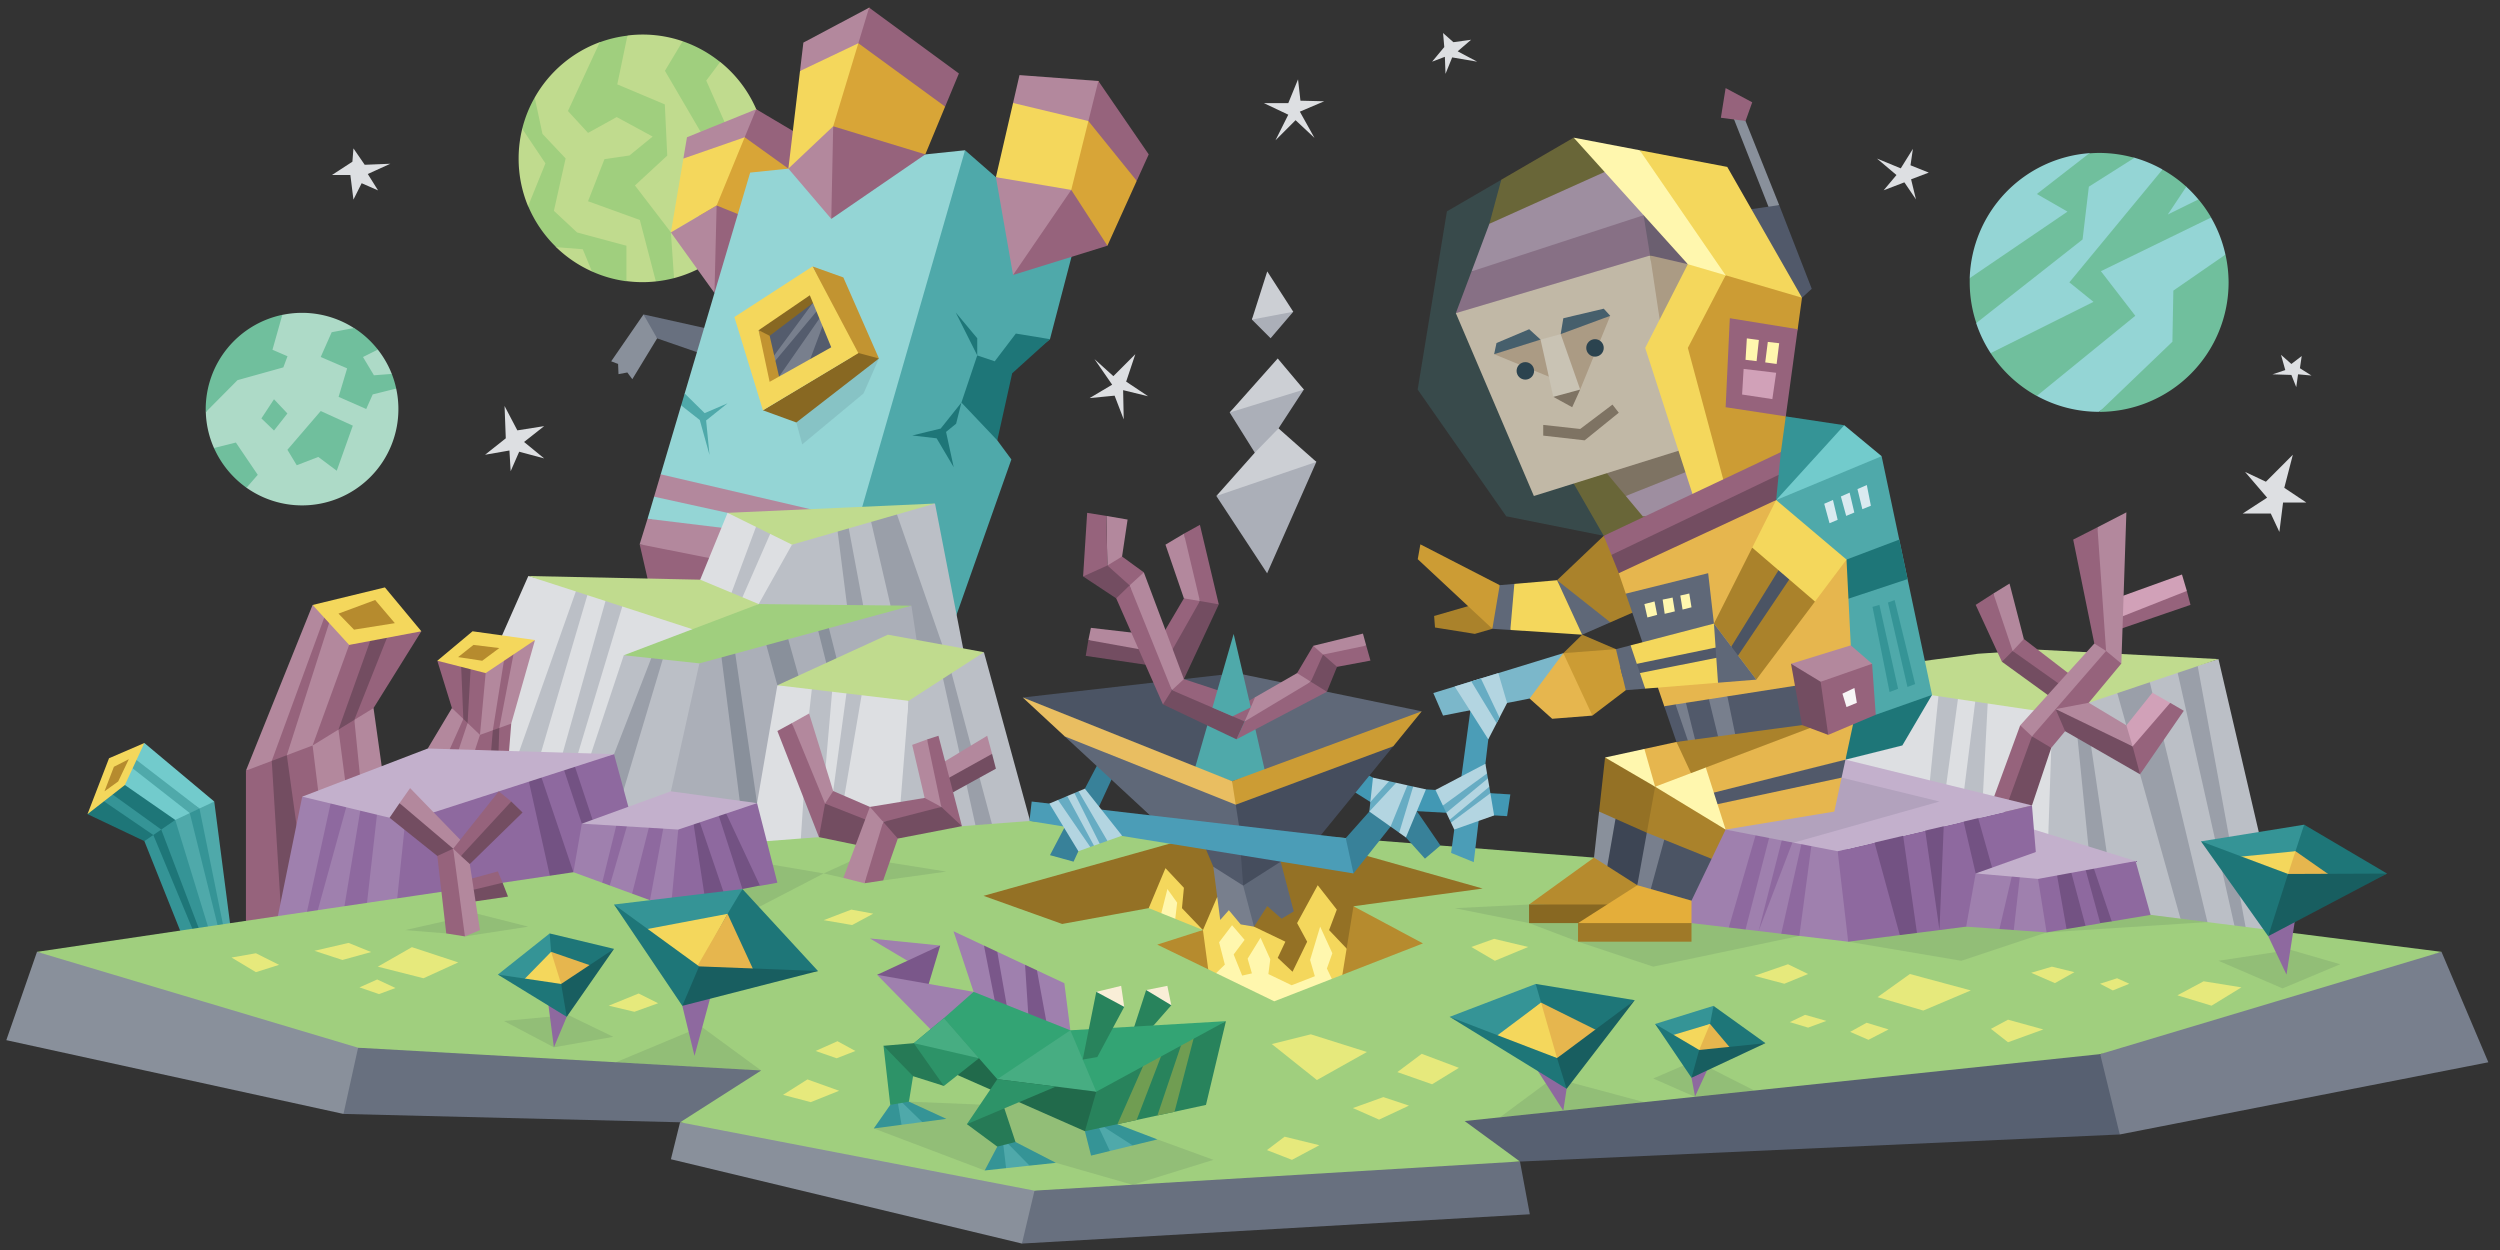 <svg xmlns="http://www.w3.org/2000/svg" viewBox="0 0 800 400"><rect x="0" y="0" width="800" height="400" fill="#333333" stroke="none"/><defs><style>.a{fill:#addac7;}.b{fill:#70bf9d;}.c{fill:#c0db8e;}.d{fill:#a0cf7e;}.e{fill:#94d5d5;}.f{fill:#dddfe2;}.g{fill:#68707f;}.h{fill:#89909b;}.i{fill:#d8a537;}.j{fill:#f4d75c;}.k{fill:#b3889d;}.l{fill:#96637c;}.bj,.m{fill:#4fa9aa;}.n{fill:#1e7678;}.o{fill:#1d2432;opacity:0.1;}.p{fill:#c29431;}.q{fill:#886822;}.r{fill:#545c6d;}.s{fill:#787f8d;}.t{fill:#bbbfc6;}.u{fill:#9a9fa9;}.v{fill:#abafb8;}.w{fill:#734d61;}.x{fill:#b68b2e;}.y{fill:#8e699f;}.z{fill:#9f80ae;}.aa{fill:#735283;}.ab{fill:#c3b0cc;}.ac{fill:#359496;}.ad{fill:#72cbcc;}.ae{fill:#947125;}.af{fill:#fff7ae;}.ag{fill:#576071;}.ah{fill:#e6e97c;}.ai{fill:#28835c;}.aj{fill:#7a578a;}.ak{fill:#216a4b;}.al{fill:#709d52;}.am{fill:#33a474;}.an{fill:#47ad82;}.ao{fill:#267a56;}.ap{fill:#2d9368;}.aq{fill:#f9eed7;}.ar{fill:#d1a1b8;}.as{fill:#e6b64e;}.at{fill:#185e60;}.au{fill:#e4ae3a;}.av{fill:#3d4554;}.aw{fill:#aa822b;}.ax{fill:#cc9c34;}.ay{fill:#5f6878;}.az{fill:#51596a;}.ba{fill:#454d5d;}.bb{fill:#4b5464;}.bc{fill:#4b9db7;}.bd{fill:#71561c;}.be{fill:#8b6651;}.bf{fill:#c3987b;}.bg{fill:#dfbda5;}.bh{fill:#e8cab6;}.bi{fill:#232a38;}.bj{opacity:0.2;}.bk{fill:#7bb7ca;}.bl{fill:#b3d5e1;}.bm{fill:#67acc3;}.bn{fill:#4298b4;}.bo{fill:#388199;}.bp{fill:#e9be61;}.bq{fill:#f7f5f6;}.br{fill:#9f7928;}.bs{fill:#d9eaf0;}.bt{fill:#cccfd4;}</style></defs><path class="a" d="M124.6,122.82l.77-3.17h0a30.87,30.87,0,0,0-4.47-7.79h0l-5.47-2.11L113.31,105h0a30.81,30.81,0,0,0-23-4.23h0L75.47,114.24l-9.61,17.62h0a30.47,30.47,0,0,0,2.61,11.5h0l5.13,2.86,5.29,9.86a30.82,30.82,0,0,0,47.89-31.75Z"/><path class="b" d="M126.78,124.33a30.84,30.84,0,0,0-1.41-4.68l-5.71.44-3.51-5.85,4.75-2.38a30.81,30.81,0,0,0-7.59-6.9l-7.17,1.35-3.51,7.93,8.45,3.64L108.35,127l8.84,3.88,2.08-4.67Z"/><polygon class="b" points="83.65 133.89 87.68 137.77 91.97 132.31 87.68 127.76 83.65 133.89"/><path class="b" d="M90.67,117.56,92,114l-4.81-2.08,3.15-11.17A30.84,30.84,0,0,0,65.83,130.9c0,.32,0,.64,0,1L76,121.65Z"/><path class="b" d="M78.89,156.08l3.59-4.14-7-10.33-7,1.75A31,31,0,0,0,78.89,156.08Z"/><polygon class="b" points="107.76 150.64 112.9 136.21 102.63 131.53 91.97 143.93 94.96 148.88 101.85 146.22 107.76 150.64"/><path class="c" d="M238.29,64.79l6-5.42a39.55,39.55,0,0,0-13.79-39.52h0l-9.52-1.57-2.52-5.08h0a39.31,39.31,0,0,0-17.64-1.84l-3.25,4.48-5.61-2.36h0a39.69,39.69,0,0,0-20.85,17.73v9.2l-4,.8a40,40,0,0,0-1.15,9.49,39.61,39.61,0,0,0,3,15.23l7.3,4,1.65,9.12h0a39.89,39.89,0,0,0,11.42,7.77l7.21-1.21,3.9,4.34a39.31,39.31,0,0,0,5.12.34,40.71,40.71,0,0,0,4.3-.23h0l1.89-5.44L215.69,89h0A39.63,39.63,0,0,0,235.25,77Z"/><path class="d" d="M200.46,78.63l-15.8-4.25-7.41-6.92L181,50.7l-7.41-7.85-2.48-11.64a39.06,39.06,0,0,0-4,10l7.43,11.07L169,65.93a39.77,39.77,0,0,0,9,13.16l8.49.67,2.93,7.1A39.18,39.18,0,0,0,200.46,90Z"/><path class="d" d="M244.25,59.37l-8.69-11.94L226,25.78l4.45-5.93a39.56,39.56,0,0,0-12-6.65l-5.67,9.46,16.77,28.67L235.25,77A39.4,39.4,0,0,0,244.25,59.37Z"/><path class="d" d="M215.69,89l-1-14.65-11.51-15,10.34-9.56-.78-16.38L197.53,27l3.25-15.59a38.85,38.85,0,0,0-8.86,2.12L181.74,35.53l6.43,7,9.17-5.07,11.5,6.24-7.41,6.05-8,1.17L188.17,64.4l16.58,6,5.13,19.66A41.07,41.07,0,0,0,215.69,89Z"/><path class="e" d="M630.31,89l6.42,4.11-4.35,10.3A41.09,41.09,0,0,0,637,113l17.14,2.47-2.39,11.2a41.19,41.19,0,0,0,19.94,5.11h0l27-19.28,13.44-31.07h0a41.3,41.3,0,0,0-4.62-11.87l-4.26-1.44.2-4.35a40.22,40.22,0,0,0-3.88-4.06l-7.22.48-.41-6h0a41.39,41.39,0,0,0-9-3.74h0l-10.21,1.4-4.25-2.83h0A41.41,41.41,0,0,0,630.31,89Z"/><path class="b" d="M651.77,126.71l31.52-25.66-11-14.27L707.56,69.6a40.37,40.37,0,0,0-4.06-5.79l-9.81,4.84,5.93-8.9a41.44,41.44,0,0,0-7.63-5.5l-29.8,36.1,7.72,6.24L637,113A41.51,41.51,0,0,0,651.77,126.71Z"/><path class="b" d="M668.43,59.74,683,50.51a41.6,41.6,0,0,0-11.29-1.57c-1.07,0-2.12.06-3.17.14l-16.75,13,9.8,5.64L630.31,89c0,.46,0,.91,0,1.37a41.33,41.33,0,0,0,2.11,13l34-26.74Z"/><path class="b" d="M713.15,90.38a41.51,41.51,0,0,0-1-8.91L695.47,93l-.3,16.35-23.41,22.45A41.44,41.44,0,0,0,713.15,90.38Z"/><polygon class="f" points="415.37 25.39 412.25 33 404.44 33 412.25 36.7 408.15 44.9 414.58 38.46 420.63 44.12 415.95 35.73 423.75 32.41 416.14 32.22 415.37 25.39"/><polygon class="f" points="461.78 10.57 462.17 15.06 458.27 19.74 462.36 18.18 462.56 23.64 464.7 18.37 472.7 19.74 466.46 16.42 470.75 12.72 465.09 13.5 461.78 10.57"/><polygon class="f" points="612.13 47.63 608.24 53.87 600.63 50.74 606.87 56.01 602.77 60.89 609.4 58.35 613.11 63.81 611.55 57.38 617.21 55.23 611.36 52.89 612.13 47.63"/><polygon class="f" points="725.09 154.15 733.71 145.52 730.97 156.11 738.02 160.81 730.58 160.81 729.4 170.22 726.65 164.34 717.64 164.34 725.48 159.25 718.42 151.01 725.09 154.15"/><polygon class="f" points="733.24 116.47 736.55 113.93 735.97 117.83 739.67 120.17 735.38 119.78 734.8 123.88 733.24 119.98 727.19 119.78 731.29 118.42 729.92 113.54 733.24 116.47"/><polygon class="f" points="161.85 140.26 161.46 129.92 165.55 137.72 174.13 136.36 167.7 141.43 174.13 146.69 166.14 144.55 163.41 150.79 163.02 144.16 155.22 145.52 161.85 140.26"/><polygon class="f" points="113.1 47.48 116.71 52.73 124.91 52.4 117.69 55.68 120.98 60.93 115.73 58.63 113.1 63.88 112.12 56.01 106.21 56.01 112.77 51.75 113.1 47.48"/><polygon class="f" points="356.28 120.37 363.3 113.34 360.37 122.12 367.39 126.8 359.4 124.85 359.59 134.21 356.67 126.61 348.67 127.39 355.89 123.1 350.23 114.91 356.28 120.37"/><polygon class="g" points="228.63 105.67 205.92 100.62 207.22 105.67 210.28 108.28 228.63 114.63 228.63 105.67"/><polygon class="h" points="205.92 100.62 195.58 115.62 197.79 116.47 197.92 119.72 200.75 119.19 202.34 121.34 210.28 108.28 205.92 100.62"/><polygon class="i" points="252.28 45.09 241.99 34.95 228.34 49.77 223.18 71.03 245.22 78.63 254.82 62.64 252.28 45.09"/><polygon class="j" points="241.99 34.95 218.68 50.74 214.69 74.38 229.32 65.76 241.99 34.95"/><polygon class="k" points="219.83 43.92 241.99 34.95 242.78 40.41 238.3 43.92 218.68 50.74 219.83 43.92"/><polygon class="l" points="241.99 34.95 253.72 41.9 258.02 45.87 252.28 53.96 238.3 43.92 241.99 34.95"/><polygon class="k" points="214.69 74.38 228.63 93.75 231.66 74.38 229.32 65.76 214.69 74.38"/><polygon class="l" points="229.32 65.76 247.72 73.17 228.63 93.75 229.32 65.76"/><polygon class="l" points="204.69 174.16 212.97 210.14 244.12 204.47 242.26 176.53 204.69 174.16"/><polygon class="m" points="308.82 48.08 343.81 78.63 335.99 108.53 323.05 118.67 314.86 124.07 319.13 140.91 323.64 147.02 304 202.66 296.55 198.5 269.87 183.16 285.94 89.33 308.82 48.08"/><polygon class="e" points="240.05 55.23 219.1 125.91 219.28 128.46 217.97 129.73 211.43 151.78 212.62 156.25 209.31 158.94 207.22 166 269.87 183.16 308.82 48.08 240.05 55.23"/><polygon class="k" points="207.22 166 234.98 169.38 231.73 179.52 204.69 174.16 207.22 166"/><polygon class="k" points="209.31 158.94 232.82 164.11 274.21 172.76 274.67 166.52 211.43 151.78 209.31 158.94"/><polygon class="n" points="335.99 108.53 325.07 106.74 318.31 115.62 312.72 113.73 312.72 108.24 305.83 99.99 312.72 113.73 307.65 128.82 301.02 137.14 291.92 139.35 299.72 140.26 305.18 149.49 302.74 138.21 305.96 135.58 307.65 128.82 319.13 140.91 323.9 119.45 335.99 108.53"/><polygon class="j" points="256 22.72 252.28 53.96 268.39 45.73 280.67 21.69 278.12 2.45 256 22.72"/><polygon class="i" points="278.12 2.45 302.44 34.11 296.1 49.4 276.63 50.74 266.62 40.41 278.12 2.45"/><polygon class="j" points="318.69 56.7 324.18 32.95 351.47 25.92 354.03 41.19 342.11 68.87 318.69 56.7"/><polygon class="i" points="351.47 25.92 363.75 57.88 354.37 78.63 342.8 73.43 342.8 60.77 351.47 25.92"/><polygon class="k" points="257.08 13.63 278.12 2.45 280.67 10.25 274.67 13.84 256 22.72 257.08 13.63"/><polygon class="l" points="278.12 2.45 306.85 23.51 302.44 34.11 274.67 13.84 278.12 2.45"/><polygon class="k" points="326.24 24.03 351.47 25.92 353.03 35.21 348.28 38.73 324.18 32.95 326.24 24.03"/><polygon class="l" points="351.47 25.92 367.59 49.4 363.75 57.88 348.28 38.73 351.47 25.92"/><polygon class="k" points="252.28 53.96 266.01 70.05 271.12 53.96 266.62 40.41 252.28 53.96"/><polygon class="l" points="296.1 49.4 266.01 70.05 266.62 40.41 296.1 49.4"/><polygon class="k" points="318.69 56.7 324.18 87.99 341.46 76.58 342.8 60.77 318.69 56.7"/><polygon class="l" points="342.8 60.77 324.18 87.99 354.37 78.63 342.8 60.77"/><polygon class="m" points="219.1 125.91 225.49 132.2 232.82 129.06 225.96 134.54 227.05 145.59 223.93 134.41 217.97 129.73 219.1 125.91"/><polygon class="o" points="281.26 114.71 276.33 125.91 256.71 142.21 254.82 135.19 260.02 125.91 281.26 114.71"/><polygon class="p" points="260.02 85.26 269.87 88.78 281.26 114.71 272.72 114.36 267.74 102.62 260.02 85.26"/><polygon class="q" points="281.26 114.71 254.82 135.19 244.12 131.29 274.67 112.95 281.26 114.71"/><polygon class="r" points="240.4 105.13 260.13 91.66 268.39 111.71 244.63 125.02 240.4 105.13"/><polygon class="s" points="261.69 94.82 245.22 117.15 245.4 118.67 262.71 97.94 261.69 94.82"/><polygon class="s" points="249.3 120.5 263.56 99.99 264.13 101.94 256.86 121.34 249.3 120.5"/><polygon class="q" points="246.29 107.46 261.79 95.7 259.16 92.97 245.7 100.21 242.78 105.67 244.12 108.28 246.29 107.46"/><polygon class="p" points="242.78 105.67 246.29 107.46 249.69 122.19 245.02 123.58 242.78 105.67"/><path class="j" d="M260,85.26l-25,16.19,9.14,29.84L274.67,113Zm-17.24,20.41,16.38-11.18L266,111.13l-19.72,11.06Z"/><polygon class="f" points="232.82 164.11 224.06 185.5 216 201.59 242.26 202.01 253.43 195.06 256.72 171.46 232.82 164.11"/><polygon class="t" points="299.2 161.13 310.4 218.8 266.62 222.36 242.26 202.01 242.78 193.3 253.43 174.29 266.62 166.52 299.2 161.13"/><polygon class="t" points="243.17 165.22 230.56 199.15 232.82 202.01 247.72 167.95 243.17 165.22"/><polygon class="u" points="267.74 167.69 274.68 222.36 280.67 217.48 271.12 166.52 267.74 167.69"/><polygon class="u" points="278.12 164.24 289.79 214.57 303.88 213.09 286.85 164.11 278.12 164.24"/><polygon class="c" points="232.82 164.11 299.2 161.13 253.43 174.29 232.82 164.11"/><polygon class="f" points="578.01 216.52 639.45 219.53 666.67 223.24 671.55 315.01 603.8 295.17 553.7 283.13 578.01 216.52"/><polygon class="t" points="603.8 217.23 601.2 233.44 595.17 235.21 599.62 218.56 603.8 217.23"/><polygon class="t" points="620.62 219.61 612.88 296.22 616.75 295.54 626.98 220.46 620.62 219.61"/><polygon class="t" points="632.43 221.69 623.28 294.44 630.28 292.29 633.24 279.43 636.27 221.05 632.43 221.69"/><polygon class="t" points="658.03 228.38 676.55 221.09 709.91 210.91 732.38 307.34 654.03 309.23 656.4 239.32 658.03 228.38"/><polygon class="u" points="676.98 219.82 707.1 327.3 714.13 327.3 687.65 217.1 676.98 219.82"/><polygon class="u" points="696.77 214.92 716.9 304.59 719.86 303.57 703.01 211.76 696.77 214.92"/><polygon class="u" points="663.42 222.34 673.95 327.28 681.37 321.82 666.61 221.53 663.42 222.34"/><polygon class="c" points="578.01 216.52 632.94 209.2 652.37 207.9 709.91 210.91 658.03 228.38 578.01 216.52"/><polygon class="f" points="169.06 184.33 230.56 199.15 200.65 272.87 134.74 261.95 169.06 184.33"/><polygon class="t" points="185.05 187.06 147.22 293.93 157.36 294.32 188.95 187.06 185.05 187.06"/><polygon class="t" points="194.8 188.62 165.94 291.2 170.23 290.03 200.65 189.01 194.8 188.62"/><polygon class="c" points="169.06 184.33 224.06 185.5 242.78 193.3 225.62 202.66 169.06 184.33"/><polygon class="t" points="199.61 209.68 175.17 283.27 207.68 286.39 225.36 254.67 230.56 207.86 199.61 209.68"/><polygon class="v" points="223.8 212.28 240.05 201.59 291.66 193.82 303.88 275.21 210.28 290.55 214.69 253.22 223.8 212.28"/><polygon class="u" points="208.97 209.16 196.49 241.34 179.85 284.05 189.73 285.61 212.62 209.16 208.97 209.16"/><polygon class="h" points="230.56 207.86 238.36 269.23 242.26 257.01 234.98 207.08 230.56 207.86"/><polygon class="h" points="244.12 202.4 248.76 219.29 266.96 273.65 271.12 271.83 251.16 200.71 244.12 202.4"/><polygon class="h" points="260.98 198.5 277.62 264.81 281.26 264.29 264.62 198.5 260.98 198.5"/><polygon class="d" points="199.61 209.68 242.78 193.3 291.66 193.82 223.8 212.28 199.61 209.68"/><polygon class="f" points="248.76 219.29 242.26 257.01 237.58 280.47 287.58 281.53 290.77 224.26 278.87 215.41 248.76 219.29"/><polygon class="t" points="290.77 224.26 290.77 215.41 314.86 208.7 331.88 270.92 285.94 284.49 290.77 224.26"/><polygon class="t" points="260.06 218.16 258.91 228.31 255.77 275.89 262.28 267.6 266.62 217.31 260.06 218.16"/><polygon class="t" points="271.51 217.1 266.62 253.13 264.18 275.25 266.62 275.73 276.63 217.1 271.51 217.1"/><polygon class="u" points="300.87 213.09 313.27 269.16 318.69 268.42 303.88 213.09 300.87 213.09"/><polygon class="c" points="248.76 219.29 284.12 203.1 314.86 208.7 290.77 224.26 248.76 219.29"/><polygon class="l" points="139.94 211.44 144.62 226.58 153.59 242.59 159.31 223.2 157.07 211.44 139.94 211.44"/><polygon class="k" points="155.41 215.39 157.71 209.88 171.2 204.81 163.6 231.55 159.31 237.76 153.59 235.16 155.41 215.39"/><polygon class="k" points="144.62 226.58 136.88 239.52 149.63 247.28 156.61 242.59 153.59 235.16 144.62 226.58"/><polygon class="l" points="163.6 231.55 162.39 246.6 149.63 247.28 153.59 235.16 163.6 231.55"/><polygon class="w" points="147.5 211.44 148.26 230.06 148 232.4 149.63 231.37 150.63 213.39 147.5 211.44"/><polygon class="l" points="148.26 230.06 142.15 243.71 145.01 245.2 149.63 231.37 148.26 230.06"/><polygon class="l" points="161.85 207.73 157.71 233.67 159.31 236.58 159.78 232.93 164.77 207.05 161.85 207.73"/><polygon class="w" points="157.71 233.67 156.61 246.91 159.31 247.28 159.78 232.93 157.71 233.67"/><polygon class="j" points="139.94 211.44 151.22 202.01 171.2 204.81 155.41 215.39 139.94 211.44"/><polygon class="x" points="146.6 210.27 151.51 206.37 159.78 207.38 154.31 211.44 146.6 210.27"/><polygon class="k" points="100.03 193.59 78.7 246.6 105.32 246.6 111.73 220.86 114.85 203.73 100.03 193.59"/><polygon class="l" points="111.73 206.37 100.03 238.55 109.97 238.55 119.53 226.58 134.83 202.01 124.21 199.05 111.73 206.37"/><polygon class="l" points="78.7 246.6 78.7 303.64 118.49 298.7 100.03 238.55 78.7 246.6"/><polygon class="k" points="119.53 226.58 129.67 298.7 108.31 305.66 100.03 238.55 119.53 226.58"/><polygon class="l" points="104.22 196.36 86.96 243.49 88.59 246.6 91.78 241.66 105.32 199.37 104.22 196.36"/><polygon class="w" points="118.46 205.1 108.31 233.46 111.73 236.58 113.39 230.35 124.66 202.01 118.46 205.1"/><polygon class="w" points="86.96 243.49 90.67 303.64 100.03 300.99 91.78 241.66 86.96 243.49"/><polygon class="l" points="108.31 233.46 116.58 296.53 120.05 296.27 113.39 230.35 108.31 233.46"/><polygon class="j" points="100.03 193.59 123.17 187.97 134.83 202.01 111.73 206.37 100.03 193.59"/><polygon class="x" points="108.31 196.36 120.05 192 126.35 199.41 113.29 201.49 108.31 196.36"/><polygon class="y" points="196.49 241.34 126.35 255.34 109.91 300.43 206.7 278.85 196.49 241.34"/><polygon class="z" points="126.35 294.81 129.67 262.89 127.85 252.37 96.71 254.93 86.96 302.74 126.35 294.81"/><polygon class="y" points="106.27 254.93 96.71 298.7 99.64 298.7 111.73 254.93 106.27 254.93"/><polygon class="y" points="116.02 254.93 108.31 301.53 116.02 301.53 121.28 254.93 116.02 254.93"/><polygon class="aa" points="168.28 245.76 178.23 290.51 183.49 279.11 171.2 242.64 168.28 245.76"/><polygon class="aa" points="179.56 243.62 186.19 263.57 192.7 285.61 197.07 284.7 183.08 242.64 179.56 243.62"/><polygon class="ab" points="96.71 254.93 136.88 239.52 196.49 241.34 129.67 262.89 96.71 254.93"/><polygon class="m" points="74.03 298.7 68.56 256.49 50.88 260.52 65.05 298.7 74.03 298.7"/><polygon class="ac" points="56.08 262.38 46.2 262.38 46.2 269.16 59.98 303.64 67.52 299.65 56.08 262.38"/><polygon class="n" points="56.08 262.38 51.66 253.23 39.38 245.2 28 260.52 46.2 269.16 56.08 262.38"/><polygon class="ad" points="68.56 256.49 46.2 237.76 40.78 243.88 39.96 251.2 56.08 262.38 68.56 256.49"/><polygon class="ac" points="71.94 298.7 63.83 258.72 61.02 257.01 60.73 260.18 70.52 299.65 71.94 298.7"/><polygon class="m" points="63.83 258.72 42.95 242.64 42.04 245.56 60.73 260.18 63.83 258.72"/><polygon class="n" points="65.31 301.53 51.6 265.46 49.06 264.12 49.06 267.2 63.36 301.53 65.31 301.53"/><polygon class="ac" points="51.6 265.46 34.63 253.23 32.03 255.58 49.06 267.2 51.6 265.46"/><polygon class="j" points="46.2 237.76 34.89 242.64 28 260.52 39.96 251.2 46.2 237.76"/><polygon class="x" points="36.45 245.37 41.23 242.93 37.82 250.07 33.43 253.23 36.45 245.37"/><polygon class="ae" points="304.4 288.08 367.78 267.6 434.67 270.92 484.6 284.57 449.3 291.2 469.38 305.63 407.18 327.67 363.3 305.24 373.83 297.63 362.71 294.51 333.85 303.48 304.4 288.08"/><polygon class="j" points="367.59 290.61 372.95 277.81 378.85 284.09 378.23 290.61 384.94 297.63 389.51 287.01 393.39 290.03 397.49 292.42 398.79 290.51 401.28 296.53 411.32 301.34 408.87 306.51 413.61 310.96 418.29 301.34 415.07 295.39 421.67 283.27 427.78 291.07 425.31 297.63 434.02 306.8 429.65 315.64 407.18 327.67 369.15 307.19 367.59 290.61"/><polygon class="af" points="384.46 315.96 391.95 308.68 390.11 301.53 394.26 296.07 398.27 300.75 394.77 305.43 397.49 312.19 400.61 311.48 399.24 306.78 403.37 300.07 406.49 306.96 405.88 311.7 413.32 315.28 420.75 312.39 419.23 307.19 422.45 296.53 426.35 305.04 424.61 309.92 428.54 318.22 406.72 325.39 384.46 315.96"/><polygon class="af" points="370.66 296.01 373.57 284.49 376.69 288.86 375.78 296.53 370.66 296.01"/><polygon class="x" points="384.94 297.63 388.06 320.84 370.71 320.45 362.32 298.02 384.94 297.63"/><polygon class="x" points="433.11 290.03 428.24 320.06 459.63 309.14 459.24 295.68 433.11 290.03"/><polygon class="h" points="217.62 359.13 214.69 370.96 327.02 397.94 338.53 385.39 334.04 369.01 217.62 359.13"/><polygon class="h" points="11.84 304.59 2.02 332.85 109.91 356.46 121.87 342.55 122.13 325.39 11.84 304.59"/><polygon class="g" points="114.59 335.27 109.91 356.46 217.62 359.13 259.42 352.69 258.12 332.93 191.29 328.51 114.59 335.27"/><polygon class="g" points="486.39 371.7 489.54 388.57 327.02 397.94 331.03 381.04 367.59 369.07 486.39 371.7"/><polygon class="ag" points="672.07 337.35 604.98 330.07 461.97 356.33 469.25 363.87 486.39 371.7 678.33 363.03 680.91 346.71 672.07 337.35"/><polygon class="s" points="781.28 304.59 796.27 339.93 678.33 363.03 672.07 337.35 703.27 322.53 781.28 304.59"/><path class="d" d="M781.28,304.59l-93.09-11.83L510.08,274.43l-79.44-6.24-101.21-5.48-101.86,7.82-44.08,8.58L11.84,304.59l102.75,30.68,129,7.28-25.94,16.58L331,381l155.36-9.33-17.68-12.94,203.36-21.41ZM433.11,290l22.23,11.89-47.58,18.53-37.44-18.14,14.62-4.68-17.35-7-27.7,5.07-25.15-9,62.6-17.55,57.72,4.1,39.39,11.11Z"/><polygon class="ah" points="100.61 304.26 111.53 301.73 118.75 304.65 109.58 307.19 100.61 304.26"/><polygon class="ah" points="115.04 315.96 120.7 313.43 126.55 316.16 121.28 318.11 115.04 315.96"/><polygon class="ah" points="120.89 309.33 131.81 303.09 146.63 307.97 135.52 313.04 120.89 309.33"/><polygon class="ah" points="74.09 306.41 81.89 305.04 89.3 308.75 81.89 311.09 74.09 306.41"/><polygon class="ah" points="194.8 321.82 204.36 317.92 210.6 321.04 203 323.77 194.8 321.82"/><polygon class="ah" points="432.92 354.58 442.67 351.07 450.86 353.8 441.3 358.28 432.92 354.58"/><polygon class="ah" points="447.15 343.07 454.95 337.22 466.85 341.71 458.27 346.97 447.15 343.07"/><polygon class="ah" points="406.98 334.1 419.46 330.98 437.4 336.64 421.41 345.61 406.98 334.1"/><polygon class="ah" points="405.42 368.03 411.07 363.74 422.19 366.47 413.42 371.15 405.42 368.03"/><polygon class="ah" points="561.43 312.26 572.16 308.56 578.59 311.68 570.99 314.8 561.43 312.26"/><polygon class="ah" points="572.74 327.08 577.62 324.74 584.44 326.69 578.59 328.84 572.74 327.08"/><polygon class="ah" points="600.82 319.08 611.16 311.68 630.66 316.94 615.45 323.38 600.82 319.08"/><polygon class="ah" points="592.05 330.2 597.31 327.28 604.33 329.42 597.9 332.74 592.05 330.2"/><polygon class="ah" points="637.1 329.23 642.56 326.3 653.87 329.42 642.56 333.52 637.1 329.23"/><polygon class="ah" points="649.97 311.29 656.6 309.33 663.81 311.09 657.57 314.6 649.97 311.29"/><polygon class="ah" points="672 314.8 677.47 313.04 681.37 314.8 676.1 316.94 672 314.8"/><polygon class="ah" points="696.77 318.5 705.16 314.01 717.25 315.96 707.69 321.82 696.77 318.5"/><polygon class="ah" points="470.81 303.03 478.1 300.43 489.02 303.03 478.36 307.45 470.81 303.03"/><polygon class="ah" points="263.58 294.45 272.42 291.07 279.44 292.37 272.68 296.01 263.58 294.45"/><polygon class="ah" points="250.58 350.35 258.38 345.41 268.52 349.05 259.42 352.69 250.58 350.35"/><polygon class="ah" points="260.98 336.31 268 333.19 273.72 336.31 267.74 338.65 260.98 336.31"/><polygon class="o" points="465.5 290.61 489.3 295.39 504.97 301.34 529.03 309.33 575.79 299.49 580.05 296.22 591.42 301.34 627.61 307.45 654.91 298.37 706.38 295.07 688.19 292.76 627.61 278.91 516.96 279.67 489.3 289.44 465.5 290.61"/><polygon class="o" points="732.92 303.94 748.86 308.56 730.41 316.29 709.91 307.45 732.92 303.94"/><polygon class="o" points="529.03 345.12 542.41 351 561.43 349 542.41 339.35 529.03 345.12"/><polygon class="o" points="479.92 357.58 497.06 344.89 526.2 352.71 479.92 357.58"/><polygon class="o" points="315.1 374.55 324.96 370.13 337.88 372.1 362.45 379.15 388.3 371.15 370.37 364.61 354.03 364.61 348.28 355.56 327.28 350.88 317.19 353.61 290.86 352.53 279.61 361.1 315.1 374.55"/><polygon class="o" points="161.24 326.72 181.77 324.78 196.23 331.78 177.25 335.14 161.24 326.72"/><polygon class="o" points="197.07 339.93 224.41 328.51 243.56 342.55 197.07 339.93"/><polygon class="o" points="129.67 297.63 152.79 292.42 169.06 296.53 148.78 299.65 145.89 296.53 142.8 298.7 129.67 297.63"/><polygon class="o" points="238.62 275.25 263.58 279.5 241 291.2 214.69 290.51 220.31 280.39 238.62 275.25"/><polygon class="o" points="263.58 279.5 269.87 280.93 276.24 278.33 282.62 281.73 302.84 278.91 274.67 274.43 263.58 279.5"/><polygon class="ai" points="361.58 332.76 366.77 316.81 372.03 317.39 374.82 321.68 365.57 332.21 361.58 332.76"/><polygon class="z" points="342.51 329.69 340.59 314.62 331.83 310.52 329.46 311.44 328.02 308.73 319.13 304.57 316.51 306.51 314.86 302.57 305.12 298 311.55 317.39 328.47 330.18 342.51 329.69"/><polygon class="aj" points="328.02 308.73 329.46 331.04 335.73 331.78 331.83 310.52 328.02 308.73"/><polygon class="aj" points="314.86 302.57 319.13 324.26 323.05 326.77 319.13 304.57 314.86 302.57"/><polygon class="z" points="300.87 302.57 278.37 300.3 293.37 309.22 300.87 302.57"/><polygon class="aj" points="280.67 311.94 300.87 302.57 296.11 318.47 280.67 311.94"/><polygon class="z" points="311.55 317.39 280.67 311.94 299.75 331.41 311.55 317.39"/><polygon class="ac" points="284.88 353.57 279.61 361.1 288.49 359.93 290.38 357.86 295.1 359.06 302.84 358.04 290.86 352.53 288.49 351.2 284.88 353.57"/><polygon class="m" points="288.49 359.93 287.03 351.2 295.1 359.06 288.49 359.93"/><polygon class="ac" points="347.17 361.99 349.14 369.79 355.16 368.32 356.63 365.81 362.45 366.54 370.37 364.61 357.59 359.73 353.92 358.69 347.17 361.99"/><polygon class="m" points="362.45 366.54 350.81 359.06 355.16 368.32 362.45 366.54"/><polygon class="ac" points="319.13 366.92 315.1 374.55 321.95 373.81 323.64 371.08 329.46 373 337.88 372.1 324.96 365.44 320.81 364.21 319.13 366.92"/><polygon class="m" points="320.81 364.21 321.95 373.81 329.46 373 320.81 364.21"/><polygon class="ai" points="392.3 326.77 385.91 353.57 347.17 361.99 344.55 347.02 392.3 326.77"/><polygon class="ak" points="350.81 349.34 347.17 361.99 305.72 343.71 302.05 325.79 323.05 339.06 350.81 349.34"/><polygon class="al" points="367.61 337.02 357.59 359.73 363.73 358.39 373.55 332.76 367.61 337.02"/><polygon class="al" points="379.1 331.04 370.37 356.95 375.85 355.76 382.64 329.69 379.1 331.04"/><polygon class="am" points="392.3 326.77 342.51 329.69 311.55 317.39 302.05 325.79 303.48 332.76 313.27 338.64 319.13 345.34 337.57 343.32 350.81 349.34 392.3 326.77"/><polygon class="an" points="342.51 329.69 350.81 349.34 319.13 345.34 342.51 329.69"/><polygon class="ao" points="309.41 359.73 319.13 366.92 324.96 365.44 320.24 351.2 309.41 359.73"/><polygon class="ap" points="337.88 347.71 309.41 359.73 319.13 345.34 337.88 347.71"/><polygon class="ap" points="302.05 325.79 313.27 338.64 302.05 347.5 295.51 343.32 292.18 344.38 290.86 352.53 284.88 353.57 282.72 334.65 288.94 336.1 292.41 333.82 302.05 325.79"/><polygon class="an" points="313.27 338.64 292.41 333.82 302.05 325.79 313.27 338.64"/><polygon class="ao" points="302.05 347.5 292.41 333.82 282.72 334.65 292.18 344.38 302.05 347.5"/><polygon class="ai" points="346.47 339.06 350.81 317.39 357.59 317.39 359.75 322.2 351.13 338.26 346.47 339.06"/><polygon class="aq" points="350.81 317.39 359.75 322.2 358.77 315.47 350.81 317.39"/><polygon class="aq" points="366.77 316.81 374.82 321.68 373.55 315.47 366.77 316.81"/><polygon class="z" points="183.49 279.11 192.7 282.47 194.54 281.77 195.12 283.36 202.27 285.97 205.34 283.36 207.99 288.06 214.69 290.51 223.41 274.82 218.34 260 186.19 263.57 183.49 279.11"/><polygon class="y" points="217.04 265.46 224.58 259.34 242.26 257.01 248.76 282.47 243.19 283.48 240.05 281.77 237.58 284.49 214.69 290.51 217.04 265.46"/><polygon class="y" points="197.53 262.89 192.7 282.47 195.12 283.36 201.43 261.59 197.53 262.89"/><polygon class="y" points="208.46 261.59 202.27 285.97 207.99 288.06 212.75 262.38 208.46 261.59"/><polygon class="aa" points="221.46 260.52 225.62 287.64 231.73 286.03 223.41 261.59 221.46 260.52"/><polygon class="aa" points="229.26 258.7 237.58 284.49 243.17 283.36 231.06 257.5 229.26 258.7"/><polygon class="ab" points="186.19 263.57 214.69 253.22 242.26 257.01 217.04 265.46 186.19 263.57"/><polygon class="k" points="647.63 204.48 643.05 186.74 637.88 189.92 638.43 199.54 644.64 211.05 647.63 207.5 647.63 204.48"/><polygon class="l" points="644.05 208.31 637.88 189.92 632.22 193.56 640.61 211.76 644.64 211.05 644.05 208.31"/><polygon class="w" points="660.76 220.15 653.87 211.05 644.05 208.31 640.61 211.76 656.4 223.2 660.76 220.15"/><polygon class="l" points="644.05 208.31 647.63 204.48 664.53 217.48 660.76 220.15 644.05 208.31"/><polygon class="l" points="676.98 201.78 700.96 193.56 699.79 189.09 689.75 189.09 676.98 196.36 676.98 201.78"/><polygon class="ar" points="699.79 189.09 698.23 183.84 677.95 191.16 675.51 194.79 676.78 198.18 699.79 189.09"/><polygon class="ar" points="694.46 224.91 688.75 221.67 680.44 232.11 681.75 241.66 685.07 240.98 694.46 224.91"/><polygon class="l" points="684.81 247.78 698.82 227.45 694.46 224.91 682.44 238.84 681.75 242.35 684.81 247.78"/><polygon class="k" points="671.18 168.73 680.44 163.95 678.83 212.34 672.07 211.53 668.69 182.88 671.18 168.73"/><polygon class="l" points="670.18 205.93 663.42 172.67 671.18 168.73 673.95 208.31 670.18 209.46 670.18 205.93"/><polygon class="k" points="646.46 232.11 670.18 205.93 673.95 208.31 666.61 224.9 650.23 235.63 648.5 237.42 646.46 232.11"/><polygon class="l" points="673.95 208.31 650.23 235.63 653.22 239.66 656.4 239.32 678.83 212.34 673.95 208.31"/><polygon class="l" points="637.88 255.53 646.46 232.11 650.23 235.63 650.23 246.18 643.14 261.17 637.88 255.53"/><polygon class="w" points="650.23 235.63 640.61 262.03 650.23 257.74 656.4 239.32 650.23 235.63"/><polygon class="w" points="657.8 226.91 671.68 230.94 682.44 238.84 684.81 247.78 660.84 233.99 657.8 226.91"/><polygon class="k" points="657.8 226.91 668.4 224.88 680.44 232.11 682.44 238.84 657.8 226.91"/><polygon class="z" points="591.42 301.34 575.79 299.49 572.87 297.11 569.99 298.8 558.57 297.44 555.65 294.51 553.21 296.81 541.28 295.39 520.25 288.21 528.25 265.46 552.2 265.46 582.61 265.46 600.24 277.81 591.42 301.34"/><polygon class="y" points="650.23 257.74 650.86 265.46 653.22 269.94 651.46 272.65 652.57 286.13 629.17 296.53 613.43 298.54 609.86 297.29 607.94 299.23 591.42 301.34 588.05 272.39 650.23 257.74"/><polygon class="z" points="632.22 279.5 629.17 296.53 639.82 297.29 642.23 293.86 644.41 297.62 654.91 298.37 657.8 277.55 632.22 279.5"/><polygon class="y" points="652.17 281.25 665.96 276.25 683.38 275.53 688.19 292.76 675.76 294.85 673.63 294.32 672.08 295.47 667.37 296.27 663.68 294.06 661.3 297.29 654.91 298.37 652.17 281.25"/><polygon class="aa" points="599.2 267.28 607.94 299.23 613.43 298.54 608.5 263.9 599.2 267.28"/><polygon class="aa" points="615.64 262.83 620.63 297.62 622.15 260.52 615.64 262.83"/><polygon class="aa" points="632.22 279.5 627.61 259.7 632.22 258.96 637.88 279.07 632.22 279.5"/><polygon class="aa" points="657.8 277.55 661.3 297.29 667.37 296.27 662.37 277.55 657.8 277.55"/><polygon class="aa" points="666.61 275.48 672.07 295.39 675.76 294.85 669.47 276.25 666.61 275.48"/><polygon class="y" points="639.82 297.29 643.99 279.5 646.46 279.5 644.41 297.62 639.82 297.29"/><polygon class="ab" points="632.22 279.5 651.46 272.65 650.86 265.46 683.38 275.53 652.17 281.25 632.22 279.5"/><polygon class="y" points="553.21 296.81 562.02 266.47 566.76 265.63 558.57 297.44 553.21 296.81"/><polygon class="y" points="562.75 297.94 570.79 266.47 573.91 268.71 562.75 297.94"/><polygon class="y" points="569.99 298.8 576.77 268.71 580.05 267.6 575.79 299.49 569.99 298.8"/><polygon class="ab" points="588.05 272.39 552.2 265.46 533.18 253 590.55 243.09 650.23 257.74 588.05 272.39"/><polygon class="k" points="253.43 231.38 258.91 228.31 266.62 253.13 265.32 261.97 260.38 255.99 253.43 231.38"/><polygon class="l" points="264.02 257.16 253.43 231.38 248.76 233.92 262.06 267.88 264.67 261.19 264.02 257.16"/><polygon class="k" points="317.46 241.23 315.9 235.44 300.19 244.94 302.12 249.75 309.66 247.9 317.46 241.23"/><polygon class="w" points="303.81 254.17 318.69 245.98 317.46 241.23 302.12 249.75 303.81 254.17"/><polygon class="k" points="295.88 255.34 291.9 238.36 296.66 236.62 300.19 244.94 301.21 258.21 296.92 259.17 295.88 255.34"/><polygon class="l" points="296.66 236.62 300.3 235.44 307.82 264.37 301.21 261.97 301.21 258.21 296.66 236.62"/><polygon class="w" points="264.02 257.16 262.06 267.88 276.71 270.92 278.87 263.01 272.21 257.16 264.02 257.16"/><polygon class="l" points="278.87 263.01 264.02 257.16 266.62 253.13 278.37 258.21 278.87 263.01"/><polygon class="l" points="278.37 258.21 295.88 255.34 301.21 258.21 293.8 262.49 282.62 263.01 278.76 261.96 278.37 258.21"/><polygon class="w" points="301.21 258.21 282.62 263.01 283.92 268.73 287.3 268.34 307.82 264.37 301.21 258.21"/><polygon class="l" points="282.62 281.73 287.3 268.34 282.62 263.01 278.87 269.64 276.63 282.64 282.62 281.73"/><polygon class="k" points="276.63 282.64 269.87 280.93 278.37 258.21 282.62 263.01 276.63 282.64"/><polygon class="y" points="501.32 348.42 500.26 355.44 489.47 338.59 501.32 348.42"/><polygon class="ac" points="463.88 325.39 491.42 314.86 498.26 323.05 498.26 338.59 484.59 335.14 463.88 325.39"/><polygon class="n" points="491.42 314.86 523.13 320.06 510.08 330.98 498.26 338.59 491.42 314.86"/><polygon class="as" points="479.84 331.63 493.14 320.84 511.71 330.07 498.26 338.59 479.84 331.63"/><polygon class="at" points="523.13 320.06 501.32 348.42 494.38 340.6 498.26 338.59 523.13 320.06"/><polygon class="j" points="493.14 320.84 498.26 338.59 478.12 332.09 493.14 320.84"/><polygon class="n" points="463.88 325.39 501.32 348.42 498.26 338.59 463.88 325.39"/><polygon class="y" points="541.28 344.89 542.41 350.88 547.71 339.35 541.28 344.89"/><polygon class="ac" points="529.64 327.67 548.3 321.87 547.71 328.64 537.6 337.87 529.64 327.67"/><polygon class="n" points="548.3 321.87 564.94 333.81 552.2 336.91 546.89 329.39 548.3 321.87"/><polygon class="as" points="554.52 336.34 547.21 327.67 535.17 332 542.41 339.17 554.52 336.34"/><polygon class="j" points="547.21 327.67 542.41 339.17 536.17 335.01 534.39 331.5 547.21 327.67"/><polygon class="at" points="564.94 333.81 541.28 344.89 540.8 339.17 543.74 335.99 564.94 333.81"/><polygon class="n" points="529.64 327.67 543.74 335.99 541.28 344.89 529.64 327.67"/><polygon class="y" points="725.83 299.58 731.68 311.87 734.99 290.61 725.83 299.58"/><polygon class="ac" points="704.31 269.23 737.33 263.9 742.27 275.42 729.79 286.95 704.31 269.23"/><polygon class="n" points="737.33 263.9 763.86 279.54 744.36 287.96 729.79 286.95 737.33 263.9"/><polygon class="as" points="734.56 272.39 748.86 282.38 730.29 285.44 719.18 278.46 734.56 272.39"/><polygon class="j" points="734.56 272.39 729.79 286.95 713.22 274.49 734.56 272.39"/><polygon class="at" points="763.86 279.54 725.83 299.58 726.61 286.95 732.17 279.67 763.86 279.54"/><polygon class="n" points="704.31 269.23 725.83 299.58 732.17 279.67 704.31 269.23"/><polygon class="y" points="218.34 321.87 222.24 337.87 228.48 314.86 218.34 321.87"/><polygon class="ac" points="196.49 289.44 237.58 284.49 229.52 302.74 206.12 301.34 196.49 289.44"/><polygon class="n" points="237.58 284.49 261.76 310.73 231.86 312.91 224.58 306.15 237.58 284.49"/><polygon class="j" points="232.82 292.42 205.34 297.63 221.72 312.91 232.82 292.42"/><polygon class="as" points="232.82 292.42 242.26 312.91 219.86 314.86 232.82 292.42"/><polygon class="n" points="196.49 289.44 223.71 309.24 225.62 314.86 218.34 321.87 196.49 289.44"/><polygon class="at" points="261.76 310.73 218.34 321.87 223.71 309.24 261.76 310.73"/><polygon class="y" points="181.35 325.39 177.25 335.14 175.11 318.63 181.35 325.39"/><polygon class="ac" points="159.31 311.87 175.89 298.7 177.25 303.64 177.25 316.16 169.65 314.86 159.31 311.87"/><polygon class="n" points="175.89 298.7 196.49 303.64 185.44 312.91 177.25 316.16 175.89 298.7"/><polygon class="j" points="167.22 313.93 176.35 304.59 181.35 309.24 180.22 316.96 167.22 313.93"/><polygon class="as" points="176.35 304.59 189.82 309.24 180.22 316.96 176.35 304.59"/><polygon class="n" points="159.31 311.87 179.56 314.86 183.08 317.98 181.35 325.39 159.31 311.87"/><polygon class="at" points="196.49 303.64 181.35 325.39 179.56 314.86 196.49 303.64"/><polygon class="w" points="160.83 282.47 162.56 286.91 150.08 288.73 148.26 283.4 160.83 282.47"/><polygon class="l" points="149.3 281.58 159.31 278.85 160.83 282.47 151.6 284.7 149.3 281.58"/><polygon class="k" points="148.26 269.75 131.23 252.19 127.85 257.01 139.94 270.4 145.46 274.95 148.26 269.75"/><polygon class="w" points="145.01 271.57 127.85 257.01 124.66 261.68 139.94 273.91 143.19 274.95 145.01 271.57"/><polygon class="l" points="145.01 271.57 149.3 284.4 148.78 299.65 142.8 298.7 139.94 273.91 145.01 271.57"/><polygon class="k" points="145.01 271.57 149.3 269.75 153.59 297.63 148.78 299.65 145.01 271.57"/><polygon class="l" points="145.01 271.57 159.61 253.23 163.6 256.49 158.79 266.49 147.5 273.91 145.01 271.57"/><polygon class="w" points="147.5 273.91 163.6 256.49 167.22 260 150.34 276.49 147.5 273.91"/><polygon class="o" points="552.2 265.46 573.91 269.66 620.62 256.49 589.31 248.85 566.76 253 552.2 265.46"/><polygon class="n" points="618.25 222.36 608.75 238.54 590.55 243.09 588.34 226.45 605.37 219.82 618.25 222.36"/><polygon class="ad" points="602.12 145.98 590.16 136.07 573.13 144.65 568.37 160.02 572.25 164.54 593.51 155.37 602.12 145.98"/><polygon class="ac" points="571.45 133.25 590.16 136.07 568.37 160.02 562.73 158.33 571.45 133.25"/><polygon class="m" points="568.37 160.02 602.12 145.98 618.25 222.36 600.24 228.72 577.68 209.96 568.37 160.02"/><polygon class="n" points="590.88 179.06 607.76 172.67 610.42 185.31 586.98 193.08 590.88 179.06"/><polygon class="x" points="510.08 274.43 489.3 289.44 525.42 290.27 525.42 280.86 510.08 274.43"/><rect class="q" x="489.3" y="289.44" width="39.74" height="5.95"/><polygon class="au" points="541.28 288.21 541.28 295.39 523.13 298.37 504.97 295.39 523.94 283.27 534.23 281.94 541.28 288.21"/><polygon class="ae" points="513.62 242.4 511.71 259.7 523.94 283.27 529.64 266.47 532.05 247.61 513.62 242.4"/><polygon class="av" points="526.98 266.47 516.96 262.03 512.64 265.88 514.33 277.14 523.94 283.27 528.25 272.39 526.98 266.47"/><polygon class="aw" points="472.86 193.08 458.92 197.11 459.2 200.8 471.94 202.84 477.55 201.21 472.86 193.08"/><polygon class="ax" points="479.91 187.25 454.52 174.19 453.68 178.94 477.55 201.21 482.3 196.36 479.91 187.25"/><polygon class="j" points="498.26 185.67 484.59 186.85 481.15 192.46 483.31 201.59 506.29 203.1 507.61 189.92 498.26 185.67"/><polygon class="aw" points="513.2 171.46 498.26 185.67 506.05 197.96 515.31 199.15 528.02 193.59 513.2 171.46"/><polygon class="as" points="536.47 237.42 526.2 239.66 520.25 243.09 529.64 251.75 540.92 253.67 545.31 246.18 536.47 237.42"/><polygon class="af" points="529.64 251.75 526.2 239.66 513.62 242.4 529.64 251.75"/><polygon class="aw" points="529.64 251.75 526.98 266.47 532.05 279.5 547.71 274.82 552.2 265.46 543.36 257.5 529.64 251.75"/><polygon class="aw" points="536.47 237.42 546.85 259.7 593.41 229.77 569.88 227.62 536.47 237.42"/><polygon class="k" points="364.9 202.75 349.09 200.91 348.28 204.82 355.3 208.03 366.09 208.03 364.9 202.75"/><polygon class="w" points="348.28 204.82 347.43 209.88 369.15 213.09 366.09 208.03 348.28 204.82"/><polygon class="l" points="378.85 170.78 383.97 167.95 390.01 193.4 384.43 194.79 383.97 192.33 380.26 183.65 378.85 170.78"/><polygon class="k" points="378.85 191.48 372.95 174.29 378.85 170.78 383.97 192.33 381.27 193.59 378.85 191.48"/><polygon class="l" points="371.68 203.64 378.85 191.48 383.97 192.33 383.29 199.05 374.51 211.83 371.68 203.64"/><polygon class="w" points="372.95 211.83 383.97 192.33 390.01 193.4 378.85 217.31 372.95 211.83"/><polygon class="l" points="366.03 183.16 359.06 178.09 355.5 176.53 354.37 180.95 355.76 186.15 361.48 187.32 364.34 187.97 366.03 183.16"/><polygon class="w" points="361.48 187.32 354.37 180.95 350.07 179.52 346.59 184.46 357.19 191.48 360.2 191.48 361.48 187.32"/><polygon class="l" points="427.85 213.39 438.55 211.39 437.19 206.58 427.85 206.66 420.75 209.46 424.01 214.36 427.85 213.39"/><polygon class="k" points="420.24 206.66 436.14 202.75 437.19 206.58 423.36 209.46 420.75 210.27 420.24 206.66"/><polygon class="l" points="415.07 215.39 420.24 206.66 423.36 209.46 423.39 214.07 419.46 218.16 415.07 217.68 415.07 215.39"/><polygon class="s" points="388.26 277.35 390.47 294.38 393.23 291.26 397.03 295.81 401.28 296.53 400.61 275.73 393.23 275.73 388.26 277.35"/><polygon class="ay" points="409.82 275.73 414 291.65 410.1 293.99 405.52 289.96 401.28 296.53 397.03 280.47 399.24 276.18 409.82 275.73"/><polygon class="az" points="383.97 267.21 388.26 277.35 397.81 283.4 400.61 271.03 390.01 266.47 383.97 267.21"/><polygon class="ba" points="412.04 271.5 409.82 275.73 397.81 283.4 397.03 272.66 406.2 269.16 412.04 271.5"/><polygon class="ay" points="395.67 215.39 454.95 227.62 398.01 263.24 383.97 254.74 395.67 215.39"/><polygon class="bb" points="327.28 223.2 395.67 215.39 394.26 251.29 373.57 254.93 327.28 223.2"/><polygon class="bc" points="471.14 222.75 465.36 265.46 464.35 272.93 471.6 275.89 475.33 244.4 478.12 220.86 471.14 222.75"/><polygon class="aw" points="517.1 207.73 506.29 203.1 500.26 209.01 509.56 213.51 517.1 207.73"/><polygon class="ax" points="517.1 207.73 500.26 209.01 500.26 218.36 509.56 228.99 520.25 220.86 523.94 212.39 517.1 207.73"/><polygon class="as" points="568.37 160.02 576.64 173.93 590.88 179.06 593.41 229.77 584.42 230.98 539.1 233.99 532.56 225.99 528.3 213.51 530.29 202.27 520.25 189.97 518.01 183.42 539.33 164.44 568.37 160.02"/><polygon class="h" points="569.34 65.63 558.57 38.72 554.02 35.99 566.5 67.64 569.34 65.63"/><polygon class="az" points="576.64 95.27 579.76 92.41 569.34 65.63 555.58 67.64 576.64 95.27"/><polygon class="bd" points="503.58 44.05 480.41 57.52 476.6 71.61 503.58 154.73 513.2 171.46 554.02 165.22 552.2 76.29 503.58 44.05"/><polygon class="be" points="514.15 151.42 520.25 158.72 552.2 151.7 541.8 135.32 526.46 141.56 514.15 151.42"/><polygon class="k" points="520.25 158.72 547.76 147.75 541.8 158.72 537.38 165.22 525.68 165.22 520.25 158.72"/><polygon class="bf" points="528.02 81.75 546.22 80.45 555.58 118.67 548.56 147.8 537.38 144.16 531.36 123.36 528.02 81.75"/><polygon class="bg" points="465.87 100.21 490.84 158.72 537.38 144.16 528.02 81.75 495.26 78.63 465.87 100.21"/><polygon class="bf" points="478.12 113.34 505.66 124.66 515.28 101.06 505.46 101.45 499.42 106.91 497.06 111 492.98 108.67 484.99 107.69 478.12 113.34"/><polygon class="bh" points="492.98 108.67 497.06 127 501.63 127.48 505.66 124.66 499.42 106.91 492.98 108.67"/><polygon class="be" points="497.06 127 503.1 130.31 505.66 124.66 497.06 127"/><polygon class="be" points="493.83 135.97 505.66 137.27 515.99 129.47 518.01 132.07 507.09 140.91 493.83 139.4 493.83 135.97"/><circle class="bi" cx="488.11" cy="118.68" r="2.8"/><circle class="bi" cx="510.4" cy="111.33" r="2.8"/><polygon class="ba" points="478.12 113.34 492.98 108.67 489.34 105.35 478.88 109.77 478.12 113.34"/><polygon class="ba" points="499.42 106.91 515.28 101.06 513.2 98.78 500.26 101.84 499.42 106.91"/><polygon class="k" points="470.89 86.85 476.6 71.61 523.01 50.74 529.64 71.61 501.59 84.11 470.89 86.85"/><polygon class="l" points="465.87 100.21 528.02 81.75 530.42 73.17 525.94 68.87 470.89 86.85 465.87 100.21"/><polygon class="w" points="528.02 81.75 540.11 84.54 541.8 64.2 523.01 50.74 528.02 81.75"/><polygon class="bj" points="503.58 44.05 463.01 67.64 453.65 124.66 482 165.22 513.2 171.46 532.41 169.64 541.8 158.72 549.76 84.54 503.58 44.05"/><polygon class="j" points="524.71 48.08 552.72 53.41 576.64 95.27 554.54 101.06 540.11 84.54 524.71 48.08"/><polygon class="ax" points="552.2 88.09 534 112.86 549.76 159.24 569.88 144.68 571.45 133.25 569.34 118.67 575.26 105.35 576.64 95.27 552.2 88.09"/><polygon class="af" points="503.58 44.05 524.71 48.08 552.2 88.09 544.4 92.41 540.11 84.54 503.58 44.05"/><polygon class="j" points="552.2 88.09 540.11 111.33 551.55 153.84 543.12 162.79 526.46 111.33 540.11 84.54 552.2 88.09"/><polygon class="l" points="575.26 105.35 553.54 101.83 552.2 130.31 571.45 133.25 575.26 105.35"/><polygon class="af" points="558.99 108.28 562.84 108.8 562.11 115.56 558.57 115.14 558.99 108.28"/><polygon class="af" points="565.7 109.41 569.34 109.83 568.52 116.47 564.87 115.97 565.7 109.41"/><polygon class="ar" points="557.96 118.05 568.37 119.29 567.15 127.71 557.47 126.25 557.96 118.05"/><polygon class="l" points="558.57 38.72 550.68 37.68 552.2 28.19 560.71 32.74 558.57 38.72"/><polygon class="l" points="569.88 144.68 513.2 171.46 515.66 177.57 558.57 161.84 569.16 151.95 569.88 144.68"/><polygon class="w" points="569.16 151.95 515.66 177.57 518.01 183.42 568.37 160.02 569.16 151.95"/><polygon class="ay" points="520.25 189.97 546.61 183.42 549.76 210.85 528.3 213.51 520.25 189.97"/><polygon class="af" points="526.2 193.3 527.17 197.59 530.29 196.75 529.45 192.46 526.2 193.3"/><polygon class="af" points="532.7 196.42 532.05 191.87 535.23 191.22 535.95 195.64 532.7 196.42"/><polygon class="af" points="538.42 195.06 537.7 190.57 540.57 189.92 541.28 194.34 538.42 195.06"/><polygon class="aw" points="560.71 175.24 548.46 199.55 562.02 217.48 580.79 192.49 577.14 177.32 560.71 175.24"/><polygon class="bb" points="572.16 177.57 554.02 206.91 555.32 211.05 573.91 183.42 572.16 177.57"/><polygon class="j" points="568.37 160.02 560.71 175.24 580.79 192.49 590.88 179.06 568.37 160.02"/><polygon class="j" points="548.46 199.55 521.79 206.51 519.91 211.53 526.46 220.36 549.76 218.47 555.24 214.75 548.46 199.55"/><polygon class="az" points="552.2 206.56 518.49 213.51 519.2 216.49 552.2 209.91 552.2 206.56"/><polygon class="ay" points="548.46 199.55 562.02 217.48 549.76 218.47 548.46 199.55"/><polygon class="bk" points="500.26 209.01 458.66 221.77 461.78 228.99 489.47 223.53 498.64 219.51 500.26 209.01"/><polygon class="as" points="500.26 209.01 489.47 223.53 496.7 230.01 509.56 228.99 500.26 209.01"/><polygon class="bl" points="465.5 219.68 476.25 236.58 482.27 224.95 479.46 215.39 465.5 219.68"/><polygon class="bm" points="473.88 217.1 479.84 229.63 478.92 231.42 470.81 218.05 473.88 217.1"/><polygon class="bn" points="483.31 254.21 445.07 251.94 434.41 246.18 430.64 251.68 442.21 258.96 482.27 261.17 483.31 254.21"/><polygon class="bl" points="475.33 244.4 459.35 252.78 461.72 257.78 462.82 258.05 462.82 260.09 463.88 262.33 464.51 262.5 464.31 263.24 465.36 265.46 478.12 260.94 476.92 253.83 475.98 253.37 476.57 251.75 476.12 249.1 475.43 248.72 475.85 247.5 475.33 244.4"/><polygon class="bm" points="475.85 247.5 461.72 257.78 462.82 260.09 476.12 249.1 475.85 247.5"/><polygon class="bm" points="476.92 253.83 464.31 263.24 463.88 262.33 476.57 251.75 476.92 253.83"/><polygon class="bo" points="445.07 251.94 430.64 268.19 427.78 274.04 433.11 279.5 446 263.23 449.89 267.99 455.98 274.77 460.94 270.57 453.4 259.57 445.07 251.94"/><polygon class="bl" points="439.35 248.85 444.48 249.98 444.47 251.07 446.77 250.49 450.37 251.29 451.05 252.59 452.22 251.7 456.3 252.6 449.89 267.99 447.74 266.47 446.77 264.17 444.98 264.51 438.18 259.7 439.35 257.17 438.51 256.63 439.35 248.85"/><polygon class="bm" points="452.22 251.7 447.74 266.47 444.98 264.51 450.37 251.29 452.22 251.7"/><polygon class="bm" points="446.77 250.49 438.18 259.7 438.51 256.63 444.48 249.98 446.77 250.49"/><polygon class="bo" points="335.99 273.65 352.77 241.66 357.19 246.18 343.54 275.73 335.99 273.65"/><polygon class="m" points="405.52 249.98 401.73 233.39 394.79 222.36 386.33 232.14 381.27 249.69 395.67 254.74 405.52 249.98"/><polygon class="ay" points="340.94 231.42 340.71 235.64 375.65 267.99 397.75 272.39 400.61 256.49 394.26 249.98 340.94 231.42"/><polygon class="ba" points="394.26 249.98 447.24 233.6 445.85 238.8 419.59 271.03 397.75 272.39 394.26 249.98"/><polygon class="bp" points="327.28 223.2 394.26 249.98 396.6 253.67 395.43 257.5 340.71 235.64 327.28 223.2"/><polygon class="ax" points="394.26 249.98 454.95 227.62 445.85 238.8 395.43 257.5 394.26 249.98"/><polygon class="bc" points="430.64 268.19 330.14 256.49 329.43 262.71 433.11 279.5 430.64 268.19"/><polygon class="bl" points="335.8 257.14 338.56 255.98 340.19 256.16 341.51 254.74 343.81 253.77 344.8 254.21 345.14 253.22 347.15 252.37 359.06 267.41 354.37 269.08 352.73 268.93 351.89 269.96 350.07 270.61 349.29 270.43 348.88 271.03 345.08 272.39 335.8 257.14"/><polygon class="bm" points="345.14 253.22 354.37 269.08 351.89 269.96 343.81 253.77 345.14 253.22"/><polygon class="bm" points="341.51 254.74 350.07 270.61 348.88 271.03 338.56 255.98 341.51 254.74"/><polygon class="k" points="398.92 225.71 401.61 223.13 415.07 215.39 419.46 218.16 410.14 226.75 398.27 230.87 398.92 225.71"/><polygon class="l" points="398.27 230.87 419.46 218.16 422.48 217.1 424.61 221.36 395.67 236.58 398.27 230.87"/><polygon class="w" points="424.61 221.36 427.85 213.39 423.36 209.46 419.46 218.16 424.61 221.36"/><polygon class="k" points="378.85 217.31 366.03 183.16 361.48 187.32 365.38 204.87 375 220.86 378.85 219.51 378.85 217.31"/><polygon class="l" points="375 220.86 361.48 187.32 357.19 191.48 372.14 225.41 375 224.09 375 220.86"/><polygon class="l" points="399.75 224.2 378.85 217.31 375 220.86 383.97 226.94 398.27 230.87 400.25 226.36 401.61 223.13 399.75 224.2"/><polygon class="w" points="398.27 230.87 395.67 236.58 372.14 225.41 375 220.86 398.27 230.87"/><polygon class="k" points="359.06 178.09 360.83 166.26 354.03 165.09 354.37 180.95 359.06 178.09"/><polygon class="l" points="354.03 165.09 347.89 164.11 346.59 184.46 354.37 180.95 354.03 165.09"/><polygon class="m" points="394.77 202.86 400.25 226.36 394.39 229.21 387.97 226.44 394.77 202.86"/><polygon class="az" points="532.56 225.99 536.17 225.42 538.55 226.52 539.49 224.9 546.85 223.75 549.76 225.48 552.76 222.83 586.98 217.48 584.42 230.98 555.24 234.9 552.2 233.15 549.76 235.63 542.41 236.62 541.28 235.63 540.1 236.93 536.47 237.42 532.56 225.99"/><polygon class="s" points="546.85 223.75 549.76 235.63 555.24 234.9 552.76 222.83 546.85 223.75"/><polygon class="s" points="539.49 224.9 542.41 236.62 540.1 236.93 536.17 225.42 539.49 224.9"/><polygon class="as" points="593.41 229.77 590.55 243.09 587.56 247.5 589.31 248.85 586.98 259.7 552.2 265.46 536.17 251.75 545.85 245.61 584.42 230.98 593.41 229.77"/><polygon class="w" points="573.13 212.41 576.64 232.02 585.03 235.16 586.98 214.56 573.13 212.41"/><polygon class="l" points="585.03 235.16 600.24 228.72 599.07 212.41 586.1 213.51 582.61 218.16 585.03 235.16"/><polygon class="k" points="573.13 212.41 592.25 206.51 599.07 212.41 582.61 218.16 573.13 212.41"/><polygon class="bq" points="590.88 226.26 589.58 221.97 593.41 220.15 594.19 224.9 590.88 226.26"/><polygon class="az" points="590.55 243.09 545.31 254.41 546.85 257.92 589.31 248.85 590.55 243.09"/><polygon class="af" points="552.2 265.46 545.85 245.61 529.64 251.75 552.2 265.46"/><polygon class="ay" points="498.26 185.67 515.31 199.15 506.29 203.1 498.26 185.67"/><polygon class="ay" points="517.1 207.73 521.79 206.51 526.46 220.36 520.25 220.86 517.1 207.73"/><polygon class="ay" points="479.91 187.25 484.59 186.85 483.31 201.59 477.55 201.21 479.91 187.25"/><polygon class="bb" points="547.71 274.82 532.56 268.71 527.5 273.85 528.25 284.49 541.28 288.21 547.71 274.82"/><polygon class="s" points="526.98 266.47 532.56 268.71 528.25 284.49 523.94 283.27 526.98 266.47"/><polygon class="h" points="511.71 259.7 516.96 262.03 514.33 277.14 510.08 274.43 511.71 259.7"/><rect class="br" x="504.97" y="295.39" width="36.31" height="5.95"/><polygon class="bs" points="594.39 156.51 597.38 155.21 598.68 161.84 595.95 162.94 594.39 156.51"/><polygon class="bs" points="589.08 158.87 591.88 157.64 593.38 164 590.78 165.09 589.08 158.87"/><polygon class="bs" points="583.75 161.21 586.55 159.98 588.05 166.34 585.45 167.43 583.75 161.21"/><polygon class="ac" points="604.14 192.81 606.28 192.03 612.85 218.91 610.38 219.82 604.14 192.81"/><polygon class="ac" points="599.2 194.21 601.41 193.56 607.39 220.41 604.66 221.45 599.2 194.21"/><polygon class="v" points="405.48 183.46 389.23 158.72 402.23 151.78 401.54 144.86 393.5 132 409.67 117.19 417.23 124.66 409.12 137.09 412.19 143.38 421.23 147.8 405.48 183.46"/><polygon class="v" points="400.61 102.26 406.59 108.24 413.84 99.76 405.52 93.79 400.61 102.26"/><polygon class="bt" points="389.23 158.72 421.23 147.8 409.12 137.09 401.54 144.86 389.23 158.72"/><polygon class="bt" points="417.23 124.66 393.5 132 408.87 114.71 417.23 124.66"/><polygon class="bt" points="413.84 99.76 400.61 102.26 405.52 86.85 413.84 99.76"/></svg>